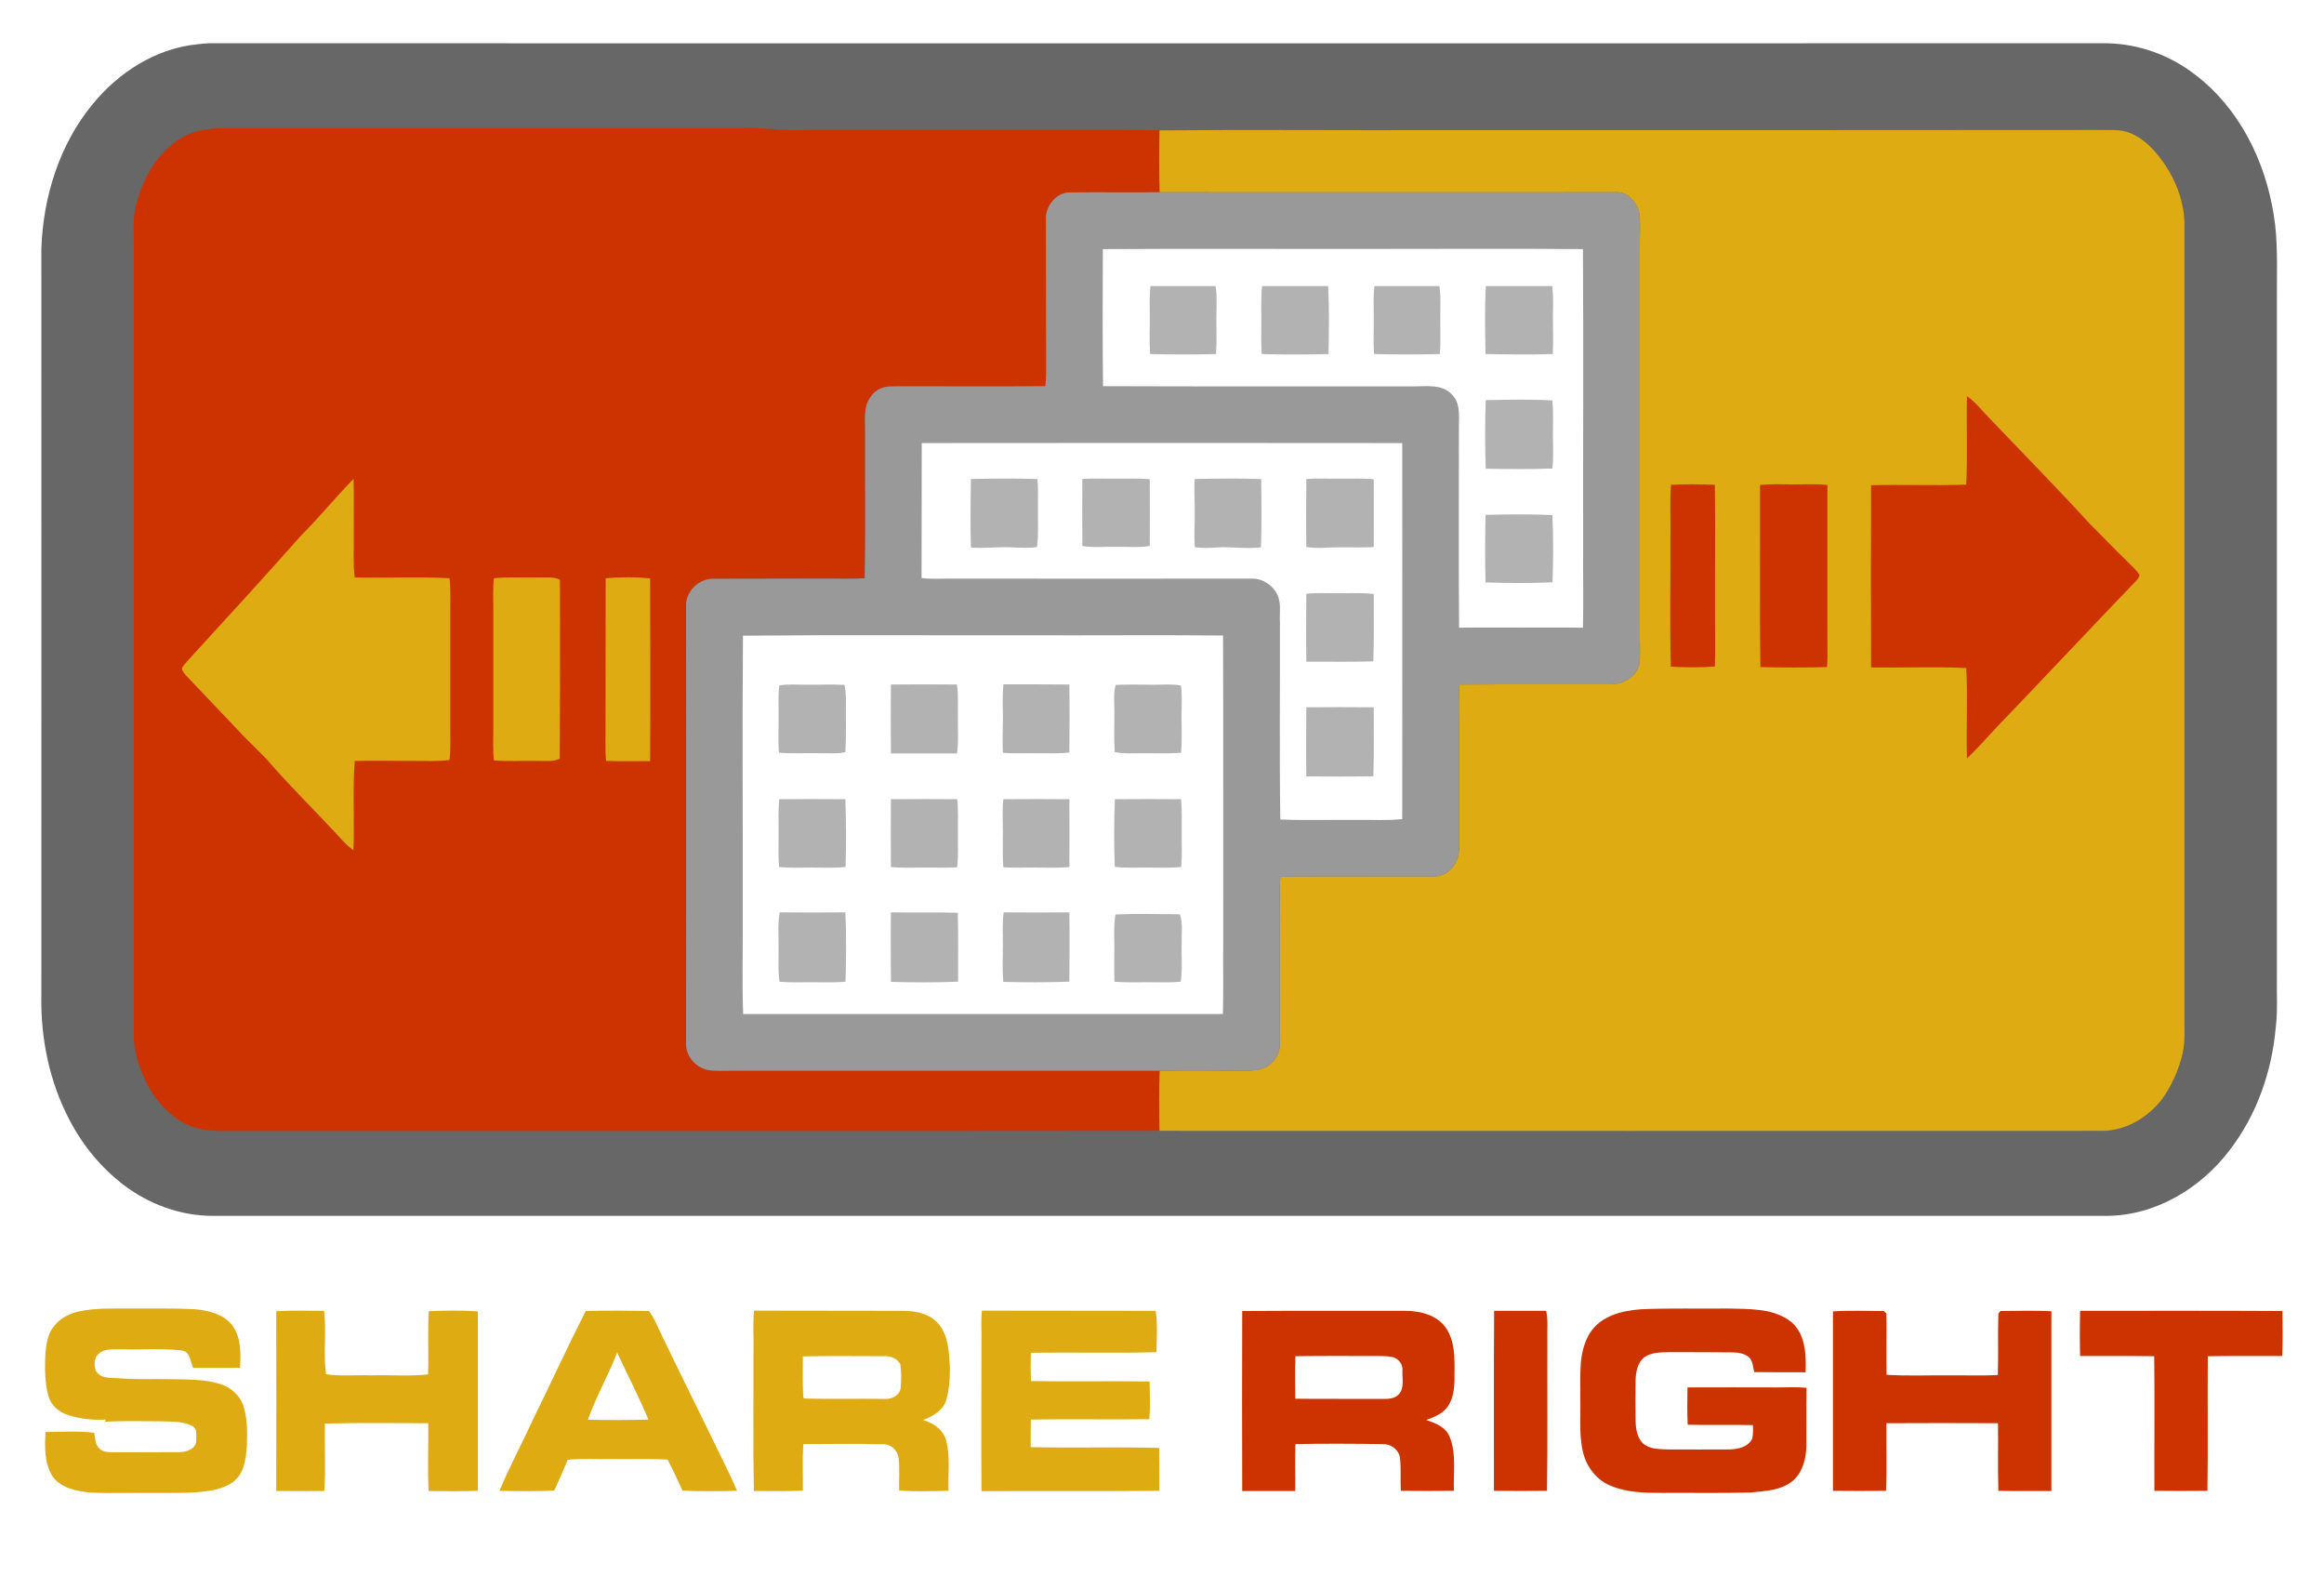 <?xml version="1.0" encoding="UTF-8"?>
<svg xmlns="http://www.w3.org/2000/svg" xmlns:xlink="http://www.w3.org/1999/xlink" width="1214pt" height="823pt" viewBox="0 0 1214 823" version="1.1">
<g id="surface1">
<rect x="0" y="0" width="1214" height="823" style="fill:rgb(100%,100%,100%);fill-opacity:1;stroke:none;"/>
<path style=" stroke:none;fill-rule:nonzero;fill:rgb(40.381%,40.381%,40.381%);fill-opacity:1;" d="M 103.301 23.102 C 105.199 22.898 107.102 22.699 109 22.602 C 439.602 22.602 770.301 22.699 1101 22.602 C 1117.5 23 1133.801 28.898 1146.801 39.102 C 1169.699 56.5 1183.199 83.898 1187.699 111.898 C 1190.102 126.199 1189.301 140.602 1189.398 155 C 1189.398 273.301 1189.398 391.699 1189.398 510 C 1189.199 518.801 1189.898 527.699 1188.801 536.5 C 1186.801 559.5 1178.898 582.301 1164.699 600.699 C 1149.699 620.5 1126.301 634.699 1101 635 C 771 635 441 635 111 635 C 94.398 635 78.102 629 64.898 619.102 C 52.898 610 43.102 598.102 36.199 584.699 C 25.801 564.898 21.199 542.301 21.602 520 C 21.699 390 21.602 260 21.602 130 C 22.5 102.898 31 75.5 48.398 54.398 C 62 37.699 81.602 25.199 103.301 23.102 "/>
<path style=" stroke:none;fill-rule:nonzero;fill:rgb(80.469%,19.994%,0.392%);fill-opacity:1;" d="M 94.301 72.301 C 100.801 68.199 108.5 67.102 116 66.898 C 206.301 66.898 296.699 66.898 387 66.898 C 398 66.398 409 68.5 420 67.898 C 476 67.898 532 67.898 588 67.898 C 593.898 68 599.801 67.801 605.699 68.102 C 605.5 78.898 605.398 89.602 605.801 100.398 C 590.199 100.602 574.602 100.301 559 100.5 C 551.602 100.398 545.898 107.898 546.398 114.898 C 546.5 141.301 546.398 167.699 546.5 194 C 546.5 196.602 546.301 199.102 546.102 201.699 C 519.398 202 492.602 201.699 465.898 201.801 C 461.699 201.699 457.398 203.398 455 207 C 450.699 212.398 452.102 219.602 451.898 226 C 451.801 251.301 452.199 276.602 451.699 302 C 445.102 302.5 438.602 302.199 432 302.199 C 412.301 302.301 392.602 302.199 372.898 302.301 C 365.102 302 357.898 309 358.398 316.898 C 358.5 392.898 358.398 469 358.398 545 C 358.199 552 364.102 558.301 371 559 C 375.602 559.5 380.301 559.102 385 559.199 C 458.602 559.199 532.199 559.199 605.801 559.199 C 605.398 569.602 605.5 580.102 605.699 590.602 C 442.5 590.801 279.199 590.602 116 590.699 C 109.5 590.699 102.801 589.801 96.801 587 C 87.5 582 80.199 573.602 75.801 564.102 C 72.398 556.898 69.898 549.102 69.898 541 C 69.898 403.398 69.898 265.699 69.898 128 C 69.898 120.5 69.199 112.699 71.5 105.398 C 75.102 92.301 82.5 79.5 94.301 72.301 "/>
<path style=" stroke:none;fill-rule:nonzero;fill:rgb(87.109%,66.992%,7.054%);fill-opacity:1;" d="M 605.699 68.102 C 652.5 67.699 699.199 68.102 746 68 C 862.699 68 979.301 68 1096 67.898 C 1101.5 68.102 1107.301 67.301 1112.5 69.398 C 1119.5 72.102 1124.898 77.699 1129.301 83.699 C 1134.699 91.102 1138.699 99.602 1140.301 108.699 C 1141.5 114.398 1141 120.199 1141.102 126 C 1141.102 260.301 1141.102 394.699 1141.102 529 C 1140.898 536 1141.699 543.102 1140.199 550 C 1138.102 558.699 1134.5 567.102 1129.199 574.301 C 1121.699 583.801 1110.398 590.602 1098 590.602 C 933.898 590.602 769.801 590.699 605.699 590.602 C 605.5 580.102 605.398 569.602 605.801 559.199 C 620.898 559 636 559.102 651 559.199 C 655.398 559.102 660.199 558.801 663.602 555.699 C 667.102 552.898 668.801 548.5 668.602 544.102 C 668.5 522.102 668.5 500 668.602 478 C 668.602 471.301 668.301 464.602 668.801 457.898 C 695.5 457.398 722.301 457.898 749 457.699 C 756.602 457.898 762.5 450.398 762.102 443.102 C 762.102 421.398 762.102 399.699 762.102 378 C 762.102 371.199 761.801 364.301 762.398 357.5 C 788.602 357.301 814.801 357.5 841.102 357.398 C 847.398 357.5 854.301 353.801 856.199 347.5 C 857.102 342.398 856.5 337.102 856.602 332 C 856.602 263.301 856.602 194.699 856.602 126 C 856.602 121.102 857 116.199 856.301 111.301 C 855.102 105.602 850.301 100 844.102 100.398 C 764.602 100.398 685.199 100.5 605.801 100.398 C 605.398 89.602 605.5 78.898 605.699 68.102 "/>
<path style=" stroke:none;fill-rule:nonzero;fill:rgb(59.959%,59.959%,59.959%);fill-opacity:1;" d="M 546.398 114.898 C 545.898 107.898 551.602 100.398 559 100.5 C 574.602 100.301 590.199 100.602 605.801 100.398 C 685.199 100.5 764.602 100.398 844.102 100.398 C 850.301 100 855.102 105.602 856.301 111.301 C 857 116.199 856.602 121.102 856.602 126 C 856.602 194.699 856.602 263.301 856.602 332 C 856.5 337.102 857.102 342.398 856.199 347.5 C 854.301 353.801 847.398 357.5 841.102 357.398 C 814.801 357.5 788.602 357.301 762.398 357.5 C 761.801 364.301 762.102 371.199 762.102 378 C 762.102 399.699 762.102 421.398 762.102 443.102 C 762.5 450.398 756.602 457.898 749 457.699 C 722.301 457.898 695.5 457.398 668.801 457.898 C 668.301 464.602 668.602 471.301 668.602 478 C 668.5 500 668.5 522.102 668.602 544.102 C 668.801 548.5 667.102 552.898 663.602 555.699 C 660.199 558.801 655.398 559.102 651 559.199 C 636 559.102 620.898 559 605.801 559.199 C 532.199 559.199 458.602 559.199 385 559.199 C 380.301 559.102 375.602 559.5 371 559 C 364.102 558.301 358.199 552 358.398 545 C 358.398 469 358.5 392.898 358.398 316.898 C 357.898 309 365.102 302 372.898 302.301 C 392.602 302.199 412.301 302.301 432 302.199 C 438.602 302.199 445.102 302.5 451.699 302 C 452.199 276.602 451.801 251.301 451.898 226 C 452.102 219.602 450.699 212.398 455 207 C 457.398 203.398 461.699 201.699 465.898 201.801 C 492.602 201.699 519.398 202 546.102 201.699 C 546.301 199.102 546.5 196.602 546.5 194 C 546.398 167.699 546.5 141.301 546.398 114.898 "/>
<path style=" stroke:none;fill-rule:nonzero;fill:rgb(100%,100%,100%);fill-opacity:1;" d="M 576.102 130.102 C 624.699 129.801 673.398 130.102 722 130 C 757 130 791.898 129.801 826.898 130.102 C 827.199 182.699 826.898 235.398 827 288 C 826.898 301.301 827.199 314.5 826.898 327.801 C 805.301 327.699 783.801 327.801 762.199 327.801 C 761.898 292.801 762.102 257.898 762.102 223 C 762.102 217.102 763 210.199 758.199 205.801 C 753.199 200.602 745.5 201.801 739 201.801 C 684.699 201.801 630.398 201.898 576.199 201.699 C 575.898 177.801 576 154 576.102 130.102 "/>
<path style=" stroke:none;fill-rule:nonzero;fill:rgb(69.727%,69.727%,69.727%);fill-opacity:1;" d="M 601 149.398 C 612.301 149.398 623.699 149.398 635 149.398 C 635.898 154.898 635.398 160.5 635.398 166 C 635.398 172.301 635.699 178.602 635.199 184.898 C 623.801 185.199 612.301 185.199 600.801 184.898 C 600.301 178.602 600.699 172.301 600.602 166 C 600.699 160.5 600.301 154.898 601 149.398 "/>
<path style=" stroke:none;fill-rule:nonzero;fill:rgb(69.727%,69.727%,69.727%);fill-opacity:1;" d="M 659.301 149.398 C 670.801 149.398 682.301 149.398 693.801 149.398 C 694.398 161.199 694.199 173.102 694 184.898 C 682.398 185.199 670.699 185.301 659.102 184.898 C 658.699 179.301 658.898 173.602 658.898 168 C 658.898 161.801 658.602 155.602 659.301 149.398 "/>
<path style=" stroke:none;fill-rule:nonzero;fill:rgb(69.727%,69.727%,69.727%);fill-opacity:1;" d="M 718 149.398 C 729.301 149.398 740.602 149.398 751.898 149.398 C 752.801 154.898 752.301 160.5 752.398 166 C 752.301 172.301 752.699 178.602 752.102 184.898 C 740.699 185.199 729.199 185.199 717.801 184.898 C 717.301 178.602 717.699 172.301 717.602 166 C 717.699 160.5 717.199 154.898 718 149.398 "/>
<path style=" stroke:none;fill-rule:nonzero;fill:rgb(69.727%,69.727%,69.727%);fill-opacity:1;" d="M 776.199 149.398 C 787.699 149.398 799.301 149.398 810.801 149.398 C 811.602 154.898 811.199 160.5 811.199 166 C 811.199 172.301 811.5 178.602 811.102 184.898 C 799.398 185.301 787.699 185.102 776 184.898 C 775.801 173.102 775.5 161.199 776.199 149.398 "/>
<path style=" stroke:none;fill-rule:nonzero;fill:rgb(80.469%,19.994%,0.392%);fill-opacity:1;" d="M 1027.5 206.898 C 1032.102 210.102 1035.5 214.602 1039.398 218.602 C 1056.801 236.801 1074.5 254.801 1091.602 273.5 C 1097.898 279.699 1104.102 286.301 1110.5 292.5 C 1112.898 295 1115.699 297.301 1117.602 300.199 C 1117.602 301.301 1116.801 302.199 1116.102 303.102 C 1093.398 326.699 1071 350.602 1048.301 374.301 C 1041.199 381.398 1034.801 389.199 1027.5 396.102 C 1027 380.398 1028 364.602 1027.102 348.898 C 1010.5 348.102 994 348.801 977.398 348.602 C 977.301 316.801 977.301 285.102 977.398 253.398 C 994 253 1010.602 253.699 1027.102 253.102 C 1027.898 237.699 1027.102 222.301 1027.5 206.898 "/>
<path style=" stroke:none;fill-rule:nonzero;fill:rgb(69.727%,69.727%,69.727%);fill-opacity:1;" d="M 776.102 209 C 787.699 208.699 799.301 208.5 810.898 209.102 C 811.5 215 811.199 221 811.199 227 C 811.199 232.898 811.602 238.801 810.898 244.699 C 799.301 245.102 787.699 245 776.102 244.801 C 775.699 232.898 775.699 220.898 776.102 209 "/>
<path style=" stroke:none;fill-rule:nonzero;fill:rgb(100%,100%,100%);fill-opacity:1;" d="M 481.5 231.398 C 565.199 231.301 648.801 231.301 732.5 231.398 C 732.602 296.898 732.5 362.398 732.5 427.801 C 724.699 428.602 716.801 428.102 709 428.199 C 695.602 428.102 682.199 428.5 668.801 428 C 668.301 393.699 668.699 359.301 668.602 325 C 668.301 320.199 669.398 315.102 667.301 310.699 C 665 305.699 659.602 302.102 654.102 302.199 C 601.398 302.301 548.699 302.199 496 302.199 C 491.102 302.199 486.301 302.5 481.398 301.898 C 481.5 278.398 481.398 254.898 481.5 231.398 "/>
<path style=" stroke:none;fill-rule:nonzero;fill:rgb(87.109%,66.992%,7.054%);fill-opacity:1;" d="M 157 280 C 166.602 270.398 175.199 259.801 184.699 250.102 C 185 260.398 184.699 270.699 184.801 281 C 184.898 287.898 184.398 294.801 185.301 301.602 C 201.801 302 218.301 301.102 234.801 302 C 235.5 307.602 235.199 313.301 235.199 319 C 235.199 339.301 235.199 359.699 235.199 380 C 235.199 385.699 235.5 391.301 234.801 396.898 C 228.602 397.801 222.301 397.301 216 397.398 C 205.801 397.398 195.5 397.199 185.301 397.398 C 184.102 412.898 185.301 428.602 184.602 444.102 C 181.602 441.898 179.102 439.199 176.602 436.398 C 165.398 424.301 153.602 412.699 142.602 400.301 C 137.102 393.602 130.301 388 124.5 381.5 C 115.398 371.898 106.301 362.301 97.199 352.801 C 96.301 351.699 95.199 350.602 95 349.102 C 95.801 347.602 96.898 346.301 98.102 345 C 117.801 323.5 137.602 301.898 157 280 "/>
<path style=" stroke:none;fill-rule:nonzero;fill:rgb(69.727%,69.727%,69.727%);fill-opacity:1;" d="M 507.199 250.199 C 518.699 249.898 530.301 249.801 541.898 250.199 C 542.5 256.102 542.102 262.102 542.199 268 C 542.199 273.898 542.5 279.801 541.699 285.699 C 535.801 286.602 529.898 285.699 524 285.801 C 518.398 285.801 512.801 286.5 507.199 285.898 C 506.801 274 507 262.102 507.199 250.199 "/>
<path style=" stroke:none;fill-rule:nonzero;fill:rgb(69.727%,69.727%,69.727%);fill-opacity:1;" d="M 565.398 250.199 C 571.199 249.699 577.102 250.102 583 250 C 588.898 250.102 594.801 249.699 600.602 250.301 C 600.699 261.898 600.699 273.5 600.602 285.102 C 594.801 286.199 588.898 285.398 583 285.602 C 577.102 285.398 571.199 286.199 565.398 285.102 C 565.301 273.5 565.301 261.898 565.398 250.199 "/>
<path style=" stroke:none;fill-rule:nonzero;fill:rgb(69.727%,69.727%,69.727%);fill-opacity:1;" d="M 624.102 250.199 C 635.699 249.898 647.199 249.801 658.801 250.199 C 659 262.102 659.102 273.898 658.699 285.801 C 651.199 286.898 643.602 285.398 636 285.898 C 632.102 286.199 628.102 286.301 624.199 285.801 C 623.602 279.898 624.199 273.898 624.102 268 C 624.199 262.102 623.602 256.102 624.102 250.199 "/>
<path style=" stroke:none;fill-rule:nonzero;fill:rgb(69.727%,69.727%,69.727%);fill-opacity:1;" d="M 682.398 250.199 C 688.199 249.699 694.102 250.102 700 250 C 705.898 250.102 711.699 249.699 717.602 250.301 C 717.602 262.102 717.699 273.898 717.602 285.699 C 709 286.199 700.5 285.5 692 286.102 C 688.801 286.301 685.602 286.102 682.398 285.699 C 682.199 273.898 682.301 262.102 682.398 250.199 "/>
<path style=" stroke:none;fill-rule:nonzero;fill:rgb(80.469%,19.994%,0.392%);fill-opacity:1;" d="M 872.898 253.199 C 880.5 252.801 888.199 252.898 895.801 253.199 C 896.102 275.398 895.801 297.699 895.898 320 C 895.801 329.398 896.199 338.801 895.801 348.102 C 888.199 348.699 880.5 348.602 872.801 348.199 C 872.199 325.5 872.699 302.699 872.602 280 C 872.801 271.102 872.199 262.102 872.898 253.199 "/>
<path style=" stroke:none;fill-rule:nonzero;fill:rgb(80.469%,19.994%,0.392%);fill-opacity:1;" d="M 919.398 253.301 C 925.301 252.699 931.102 253 937 253 C 942.898 253 948.699 252.699 954.602 253.301 C 954.602 278.5 954.602 303.801 954.602 329 C 954.5 335.5 954.898 341.898 954.398 348.398 C 942.801 348.699 931.199 348.699 919.602 348.398 C 919.102 316.699 919.5 285 919.398 253.301 "/>
<path style=" stroke:none;fill-rule:nonzero;fill:rgb(69.727%,69.727%,69.727%);fill-opacity:1;" d="M 776 268.898 C 787.699 268.602 799.301 268.5 810.898 269 C 811.5 280.699 811.398 292.398 811 304.102 C 799.398 304.699 787.699 304.5 776 304.199 C 775.699 292.398 775.801 280.699 776 268.898 "/>
<path style=" stroke:none;fill-rule:nonzero;fill:rgb(87.109%,66.992%,7.054%);fill-opacity:1;" d="M 258 302 C 265.602 301.199 273.301 301.801 281 301.602 C 284.801 301.699 288.898 301 292.5 302.801 C 292.602 333.898 292.602 365.102 292.398 396.199 C 288.898 398 284.801 397.301 281 397.398 C 273.301 397.199 265.602 397.801 258 397.102 C 257.398 391.398 257.699 385.699 257.699 380 C 257.699 359.699 257.699 339.301 257.699 319 C 257.699 313.301 257.398 307.602 258 302 "/>
<path style=" stroke:none;fill-rule:nonzero;fill:rgb(87.109%,66.992%,7.054%);fill-opacity:1;" d="M 316.398 302 C 324.102 301.301 331.898 301.301 339.602 302.102 C 339.699 333.898 339.801 365.699 339.602 397.5 C 331.898 397.5 324.301 397.699 316.602 397.398 C 316.199 393.199 316.301 389.102 316.301 385 C 316.398 357.301 316.301 329.699 316.398 302 "/>
<path style=" stroke:none;fill-rule:nonzero;fill:rgb(69.727%,69.727%,69.727%);fill-opacity:1;" d="M 682.398 310.102 C 688.199 309.5 694.102 309.898 700 309.801 C 705.898 309.898 711.699 309.5 717.602 310.199 C 717.602 321.898 717.801 333.699 717.398 345.398 C 705.801 345.801 694.102 345.5 682.398 345.602 C 682.199 333.699 682.301 321.898 682.398 310.102 "/>
<path style=" stroke:none;fill-rule:nonzero;fill:rgb(100%,100%,100%);fill-opacity:1;" d="M 388.102 332 C 438.102 331.5 488 331.898 538 331.801 C 571.602 331.898 605.199 331.602 638.898 331.898 C 639.102 385.301 638.898 438.602 639 492 C 638.801 504.5 639.199 517.102 638.801 529.602 C 555.301 529.602 471.699 529.602 388.199 529.602 C 387.602 513.102 388.102 496.5 388 480 C 388.102 430.699 387.699 381.301 388.102 332 "/>
<path style=" stroke:none;fill-rule:nonzero;fill:rgb(69.727%,69.727%,69.727%);fill-opacity:1;" d="M 465.398 357.5 C 476.898 357.398 488.398 357.398 499.898 357.5 C 500.801 363.602 500.199 369.801 500.398 376 C 500.301 381.801 500.801 387.699 499.898 393.5 C 488.398 393.5 476.898 393.5 465.398 393.5 C 465.301 381.5 465.301 369.5 465.398 357.5 "/>
<path style=" stroke:none;fill-rule:nonzero;fill:rgb(69.727%,69.727%,69.727%);fill-opacity:1;" d="M 524.199 357.398 C 535.699 357.398 547.102 357.398 558.602 357.5 C 558.801 369.301 558.699 381.102 558.602 393 C 553.102 393.699 547.5 393.301 542 393.398 C 536 393.301 529.898 393.602 523.898 393.199 C 523.5 387.102 523.898 381.102 523.898 375 C 523.898 369.102 523.5 363.301 524.199 357.398 "/>
<path style=" stroke:none;fill-rule:nonzero;fill:rgb(69.727%,69.727%,69.727%);fill-opacity:1;" d="M 407.102 358 C 411.699 357.199 416.398 357.602 421 357.602 C 427.699 357.699 434.5 357.301 441.199 357.699 C 441.898 361.5 442 365.199 441.898 369 C 441.801 376.898 442.102 384.898 441.602 392.801 C 437.5 393.801 433.199 393.301 429 393.398 C 421.602 393.199 414.301 393.699 406.898 393.102 C 406.398 386.801 406.801 380.398 406.699 374 C 406.801 368.699 406.398 363.301 407.102 358 "/>
<path style=" stroke:none;fill-rule:nonzero;fill:rgb(69.727%,69.727%,69.727%);fill-opacity:1;" d="M 582.801 357.699 C 589.5 357.398 596.301 357.602 603 357.602 C 607.602 357.602 612.301 357.199 616.898 358 C 617.602 363.301 617.199 368.699 617.199 374 C 617.199 380.398 617.5 386.699 617 393.102 C 610.398 393.699 603.699 393.301 597 393.398 C 592.102 393.301 587.199 393.801 582.301 392.801 C 581.801 385.602 582.199 378.301 582.102 371 C 582.102 366.5 581.602 362 582.801 357.699 "/>
<path style=" stroke:none;fill-rule:nonzero;fill:rgb(69.727%,69.727%,69.727%);fill-opacity:1;" d="M 682.398 369.398 C 694.102 369.301 705.801 369.301 717.602 369.398 C 717.602 381.398 717.801 393.398 717.398 405.398 C 705.801 405.699 694.102 405.5 682.398 405.5 C 682.199 393.5 682.301 381.398 682.398 369.398 "/>
<path style=" stroke:none;fill-rule:nonzero;fill:rgb(69.727%,69.727%,69.727%);fill-opacity:1;" d="M 407.102 417.398 C 418.602 417.301 430.102 417.301 441.602 417.398 C 442 429.199 442.102 441 441.699 452.801 C 435.801 453.398 429.898 453.102 424 453.102 C 418.301 453.102 412.699 453.398 407 452.801 C 406.398 446.898 406.801 440.898 406.699 435 C 406.801 429.102 406.398 423.199 407.102 417.398 "/>
<path style=" stroke:none;fill-rule:nonzero;fill:rgb(69.727%,69.727%,69.727%);fill-opacity:1;" d="M 465.398 417.398 C 476.898 417.301 488.398 417.301 500 417.398 C 500.699 423.199 500.301 429.102 500.398 435 C 500.301 441 500.699 447 500 452.898 C 494.398 453.398 488.699 453 483 453.102 C 477.102 453.102 471.199 453.398 465.398 452.801 C 465.301 441 465.301 429.199 465.398 417.398 "/>
<path style=" stroke:none;fill-rule:nonzero;fill:rgb(69.727%,69.727%,69.727%);fill-opacity:1;" d="M 524.102 417.398 C 535.602 417.301 547.102 417.301 558.602 417.398 C 558.699 429.199 558.699 441 558.602 452.801 C 552.801 453.398 546.898 453.102 541 453.102 C 535.398 453 529.699 453.398 524.102 452.898 C 523.602 447 523.898 441 523.898 435 C 523.898 429.102 523.5 423.199 524.102 417.398 "/>
<path style=" stroke:none;fill-rule:nonzero;fill:rgb(69.727%,69.727%,69.727%);fill-opacity:1;" d="M 582.398 417.398 C 593.898 417.301 605.398 417.301 616.898 417.398 C 617.602 423.199 617.199 429.102 617.301 435 C 617.199 440.898 617.602 446.898 617 452.801 C 611.301 453.398 605.699 453.102 600 453.102 C 594.102 453.102 588.199 453.398 582.301 452.699 C 581.898 441 581.898 429.199 582.398 417.398 "/>
<path style=" stroke:none;fill-rule:nonzero;fill:rgb(69.727%,69.727%,69.727%);fill-opacity:1;" d="M 407.301 476.5 C 418.699 476.602 430.102 476.602 441.602 476.5 C 442.199 488.602 442 500.699 441.699 512.699 C 436.5 513.199 431.199 513 426 513 C 419.699 512.898 413.398 513.301 407.199 512.699 C 406.301 506.801 406.801 500.898 406.699 495 C 406.801 488.801 406.199 482.602 407.301 476.5 "/>
<path style=" stroke:none;fill-rule:nonzero;fill:rgb(69.727%,69.727%,69.727%);fill-opacity:1;" d="M 465.398 476.5 C 477.102 476.699 488.699 476.398 500.301 476.699 C 500.699 488.699 500.398 500.699 500.5 512.699 C 488.801 513.199 477.102 513.102 465.398 512.801 C 465.398 500.699 465.199 488.602 465.398 476.5 "/>
<path style=" stroke:none;fill-rule:nonzero;fill:rgb(69.727%,69.727%,69.727%);fill-opacity:1;" d="M 524.301 476.5 C 535.699 476.602 547.102 476.602 558.602 476.5 C 558.801 488.602 558.699 500.699 558.602 512.699 C 547.102 513.102 535.602 513.102 524.102 512.801 C 523.5 506.5 523.898 500.301 523.898 494 C 523.898 488.199 523.5 482.301 524.301 476.5 "/>
<path style=" stroke:none;fill-rule:nonzero;fill:rgb(69.727%,69.727%,69.727%);fill-opacity:1;" d="M 582.699 477.602 C 593.898 477.102 605.102 477.398 616.301 477.5 C 618 482.102 617.102 487.199 617.301 492 C 617 498.898 617.801 505.801 616.801 512.699 C 611.898 513.199 606.898 513 602 513 C 595.398 512.898 588.801 513.301 582.199 512.699 C 581.898 506.801 582.102 500.898 582.102 495 C 582.102 489.199 581.699 483.398 582.699 477.602 "/>
<path style=" stroke:none;fill-rule:nonzero;fill:rgb(87.109%,66.992%,7.054%);fill-opacity:1;" d="M 41.801 684.801 C 50.398 683 59.301 683.5 68 683.398 C 79 683.5 90 683.199 101 683.699 C 108.5 684.301 116.801 686.102 121.5 692.398 C 126 698.801 125.801 706.898 125.398 714.301 C 117.301 714.5 109.102 714.301 100.898 714.398 C 99.398 711.199 99.398 705.898 95 705.301 C 84.699 704.102 74.301 705 64 704.699 C 59.801 704.898 54.602 703.898 51.301 707.301 C 49 709.398 49.199 713 50 715.801 C 52.301 720.102 57.801 719.602 62 719.801 C 71 720.602 80 720.102 89 720.301 C 97.801 720.5 106.801 720.199 115.301 722.898 C 120.898 724.699 125.699 729.102 127.301 734.801 C 129.398 741.699 129.199 749 128.898 756.102 C 128.398 761.398 127.801 767.102 124.398 771.398 C 121.301 775.398 116.301 777.102 111.602 778.199 C 101.199 780.199 90.5 779.602 80 779.699 C 69 779.602 58.102 780 47.102 779.5 C 40.102 778.801 32.199 777.301 27.699 771.398 C 23.102 764.5 23.301 755.801 23.801 747.898 C 32.199 747.898 40.801 747.199 49.199 748.301 C 49.801 751.199 49.699 754.801 52.199 756.801 C 54.398 758.699 57.301 758.398 60 758.5 C 71.301 758.398 82.699 758.5 94.102 758.398 C 97.699 758.398 102.801 756.398 102.5 752 C 102.5 749.5 103.102 746.102 100.398 744.699 C 95.301 742.102 89.5 742.5 84 742.301 C 74.199 742.301 64.5 742 54.699 742.5 C 54.898 742.102 55.199 741.801 55.398 741.398 C 48.801 741.801 42.102 741.102 35.801 739.102 C 31.102 737.699 26.801 734.199 25.398 729.398 C 23.301 722.102 23.398 714.5 23.699 707 C 24.199 701.898 24.898 696.398 28.398 692.398 C 31.699 688.199 36.699 685.801 41.801 684.801 "/>
<path style=" stroke:none;fill-rule:nonzero;fill:rgb(87.109%,66.992%,7.054%);fill-opacity:1;" d="M 393.898 684.5 C 419.602 684.602 445.398 684.5 471.102 684.602 C 478.199 684.5 486.301 686.102 490.801 692.102 C 495.602 698.301 495.699 706.5 496.199 714 C 496.199 720 495.898 726.102 494.102 731.801 C 492.102 736.898 487.102 739.801 482.199 741.602 C 487.602 743.199 492.801 746.699 494.301 752.5 C 496.5 761 495.102 769.898 495.5 778.602 C 486.898 778.801 478.301 779 469.699 778.5 C 469.5 772.699 470.102 767 469.398 761.301 C 468.801 757.301 465.199 754 461.102 754.301 C 447.301 753.898 433.398 754.199 419.602 754.199 C 419.102 762.301 419.5 770.398 419.398 778.5 C 410.898 778.898 402.398 778.699 393.801 778.699 C 393.301 754.102 393.699 729.602 393.602 705 C 393.801 698.199 393.199 691.301 393.898 684.5 "/>
<path style=" stroke:none;fill-rule:nonzero;fill:rgb(87.109%,66.992%,7.054%);fill-opacity:1;" d="M 512.898 684.5 C 543.199 684.602 573.5 684.5 603.699 684.602 C 604.801 691.699 604.199 699 604.102 706.199 C 582.301 706.801 560.398 706.199 538.5 706.5 C 538.398 711.398 538.301 716.398 538.602 721.301 C 559.301 721.602 579.898 721.199 600.5 721.5 C 600.699 728.102 600.898 734.602 600.398 741.199 C 579.801 741.5 559.102 741 538.5 741.398 C 538.398 746.199 538.398 751 538.398 755.801 C 560.801 756.301 583.199 755.602 605.5 756.199 C 605.602 763.602 605.602 771.102 605.602 778.602 C 574.602 778.898 543.699 778.602 512.699 778.801 C 512.5 752.5 512.699 726.301 512.699 700 C 512.801 694.801 512.398 689.699 512.898 684.5 "/>
<path style=" stroke:none;fill-rule:nonzero;fill:rgb(80.469%,19.994%,0.392%);fill-opacity:1;" d="M 780.5 684.602 C 789.602 684.602 798.602 684.602 807.699 684.602 C 808.801 689.699 808.102 694.898 808.301 700 C 808.199 726.199 808.5 752.398 808.102 778.602 C 798.898 778.699 789.602 778.699 780.398 778.602 C 780.398 747.301 780.301 716 780.5 684.602 "/>
<path style=" stroke:none;fill-rule:nonzero;fill:rgb(80.469%,19.994%,0.392%);fill-opacity:1;" d="M 830.801 695.801 C 836.5 687.199 847.301 684.5 857 683.801 C 872.301 683.102 887.699 683.602 903 683.398 C 913.602 683.699 925.398 683.199 934.5 689.5 C 943.102 695.5 943.602 707.199 943.199 716.699 C 934.199 716.699 925.301 716.699 916.398 716.602 C 915.699 714.102 915.699 711.199 913.898 709.102 C 911.301 706.602 907.5 706.301 904.102 706.301 C 893.398 706.199 882.699 706.199 872 706.199 C 867.5 706.301 862.699 706.199 858.898 708.898 C 855.301 711.801 854.5 716.699 854.398 721 C 854.301 728 854.301 735 854.398 742 C 854.5 746.102 855.102 750.699 858.199 753.801 C 861.699 756.898 866.602 756.801 871 757 C 881.699 757 892.398 757.102 903.102 757 C 907.602 756.898 913.102 755.898 915.301 751.398 C 915.898 749 915.699 746.602 915.699 744.301 C 904.301 744 892.898 744.398 881.602 744.102 C 881.301 737.602 881.398 731.102 881.5 724.602 C 897.301 724.5 913.199 724.602 929 724.602 C 933.898 724.602 938.801 724.301 943.699 724.801 C 943.5 734.898 943.699 745 943.602 755.102 C 943.5 761.699 941.699 769 936.398 773.5 C 930.199 778.5 921.898 778.699 914.398 779.5 C 898.898 779.898 883.5 779.602 868 779.699 C 858.898 779.699 849.5 779.5 841 775.801 C 834.5 773 829.602 767.199 827.5 760.5 C 824.5 750.602 825.801 740.199 825.5 730 C 825.699 718.5 824.199 705.898 830.801 695.801 "/>
<path style=" stroke:none;fill-rule:nonzero;fill:rgb(87.109%,66.992%,7.054%);fill-opacity:1;" d="M 144.301 684.801 C 152.602 684.301 161 684.602 169.301 684.602 C 170.602 695.602 168.801 706.699 170.301 717.699 C 178.102 718.898 186.102 718 194 718.301 C 203.898 718 213.801 718.898 223.602 717.801 C 224 706.801 223.301 695.801 224 684.801 C 232.5 684.398 241.102 684.301 249.602 684.898 C 249.602 716.102 249.602 747.398 249.602 778.602 C 241 778.898 232.5 778.801 223.898 778.699 C 223.301 766.898 223.898 755.102 223.699 743.301 C 205.699 743.301 187.699 743 169.699 743.5 C 169.5 755.199 170.199 767 169.398 778.699 C 161 778.699 152.699 778.801 144.301 778.699 C 144.301 747.398 144.398 716.102 144.301 684.801 "/>
<path style=" stroke:none;fill-rule:nonzero;fill:rgb(87.109%,66.992%,7.054%);fill-opacity:1;" d="M 306 684.699 C 317 684.398 328 684.5 339 684.699 C 341.102 687.602 342.602 690.699 344.102 694 C 353.102 712.898 362.398 731.602 371.602 750.398 C 376 759.801 381 769 385 778.602 C 375.5 778.801 366 779 356.5 778.5 C 353.898 773.102 351.602 767.5 348.699 762.301 C 338.801 761.699 328.898 762.199 319 762 C 311.5 762.199 304.102 761.602 296.602 762.398 C 294.199 767.801 292 773.199 289.5 778.5 C 280 778.898 270.398 778.801 260.898 778.602 C 266.301 765.699 272.898 753.5 278.699 740.801 C 287.898 722.199 296.5 703.199 306 684.699 "/>
<path style=" stroke:none;fill-rule:nonzero;fill:rgb(80.469%,19.994%,0.392%);fill-opacity:1;" d="M 648.898 684.699 C 677.199 684.5 705.602 684.699 734 684.602 C 741.898 684.602 750.699 686.801 755.398 693.602 C 760 700.5 759.898 709.102 759.801 717 C 759.898 722.898 759.801 729.301 756.398 734.398 C 753.801 738.301 749.199 740.102 745 741.602 C 749.801 743.199 755.301 745.301 757.301 750.5 C 760.898 759.398 759.102 769.301 759.5 778.602 C 750.301 778.699 741 778.699 731.801 778.602 C 731.398 772.801 732 767 731.301 761.301 C 730.602 756.898 726.398 754 722.102 754.199 C 707 754 691.801 753.898 676.699 754.199 C 676.398 762.398 676.699 770.5 676.602 778.699 C 667.301 778.699 658.102 778.699 648.898 778.699 C 648.801 747.301 648.801 716 648.898 684.699 "/>
<path style=" stroke:none;fill-rule:nonzero;fill:rgb(80.469%,19.994%,0.392%);fill-opacity:1;" d="M 957.5 684.898 C 966.301 684.301 975.199 684.699 984 684.699 C 984.398 685 985 685.602 985.398 685.898 C 985.602 696.602 985.301 707.301 985.5 718 C 996.301 718.699 1007.199 718.199 1018 718.301 C 1026.5 718.199 1035.102 718.602 1043.602 718.102 C 1044 707.398 1043.5 696.801 1043.898 686.102 C 1044.102 685.699 1044.699 685 1045 684.699 C 1053.801 684.602 1062.699 684.398 1071.602 684.801 C 1071.602 716.102 1071.602 747.398 1071.602 778.699 C 1062.398 778.699 1053.102 778.801 1043.898 778.602 C 1043.5 766.801 1043.898 755.102 1043.699 743.301 C 1024.301 743.199 1004.801 743.199 985.398 743.301 C 985.301 755.102 985.699 766.898 985.199 778.602 C 976 778.699 966.801 778.699 957.5 778.602 C 957.5 747.398 957.5 716.102 957.5 684.898 "/>
<path style=" stroke:none;fill-rule:nonzero;fill:rgb(80.469%,19.994%,0.392%);fill-opacity:1;" d="M 1086.602 684.602 C 1121.801 684.602 1157 684.5 1192.301 684.699 C 1192.398 692.5 1192.5 700.398 1192.199 708.199 C 1179.301 708.301 1166.301 708.102 1153.301 708.301 C 1153.102 731.699 1153.5 755.199 1153.102 778.602 C 1143.898 778.699 1134.699 778.699 1125.398 778.602 C 1125.301 755.199 1125.602 731.699 1125.301 708.301 C 1112.398 708.102 1099.5 708.301 1086.602 708.199 C 1086.398 700.301 1086.398 692.5 1086.602 684.602 "/>
<path style=" stroke:none;fill-rule:nonzero;fill:rgb(100%,100%,100%);fill-opacity:1;" d="M 307.102 741.5 C 311.301 729.5 317.801 718.301 322.398 706.398 C 327.801 718.102 333.801 729.5 338.699 741.398 C 328.199 741.699 317.602 741.699 307.102 741.5 "/>
<path style=" stroke:none;fill-rule:nonzero;fill:rgb(100%,100%,100%);fill-opacity:1;" d="M 419.398 708.398 C 433.602 708.102 447.898 708.301 462.102 708.301 C 465.301 708.102 468.699 709.5 470.301 712.5 C 470.898 716.602 470.801 720.699 470.5 724.801 C 470.102 728.801 465.699 730.898 462.102 730.602 C 448.102 730.398 434.102 730.801 420.102 730.398 L 419.602 729.801 C 419.199 722.602 419.398 715.5 419.398 708.398 "/>
<path style=" stroke:none;fill-rule:nonzero;fill:rgb(100%,100%,100%);fill-opacity:1;" d="M 676.699 708.301 C 690.102 708.102 703.602 708.199 717 708.199 C 720.398 708.199 723.898 708.102 727.301 708.699 C 730.5 709.5 733 712.5 732.602 715.898 C 732.398 720 733.801 725.102 730.5 728.398 C 728 730.898 724.199 730.602 721 730.602 C 706.199 730.5 691.398 730.699 676.602 730.5 C 676.602 723.102 676.398 715.699 676.699 708.301 "/>
</g>
</svg>
